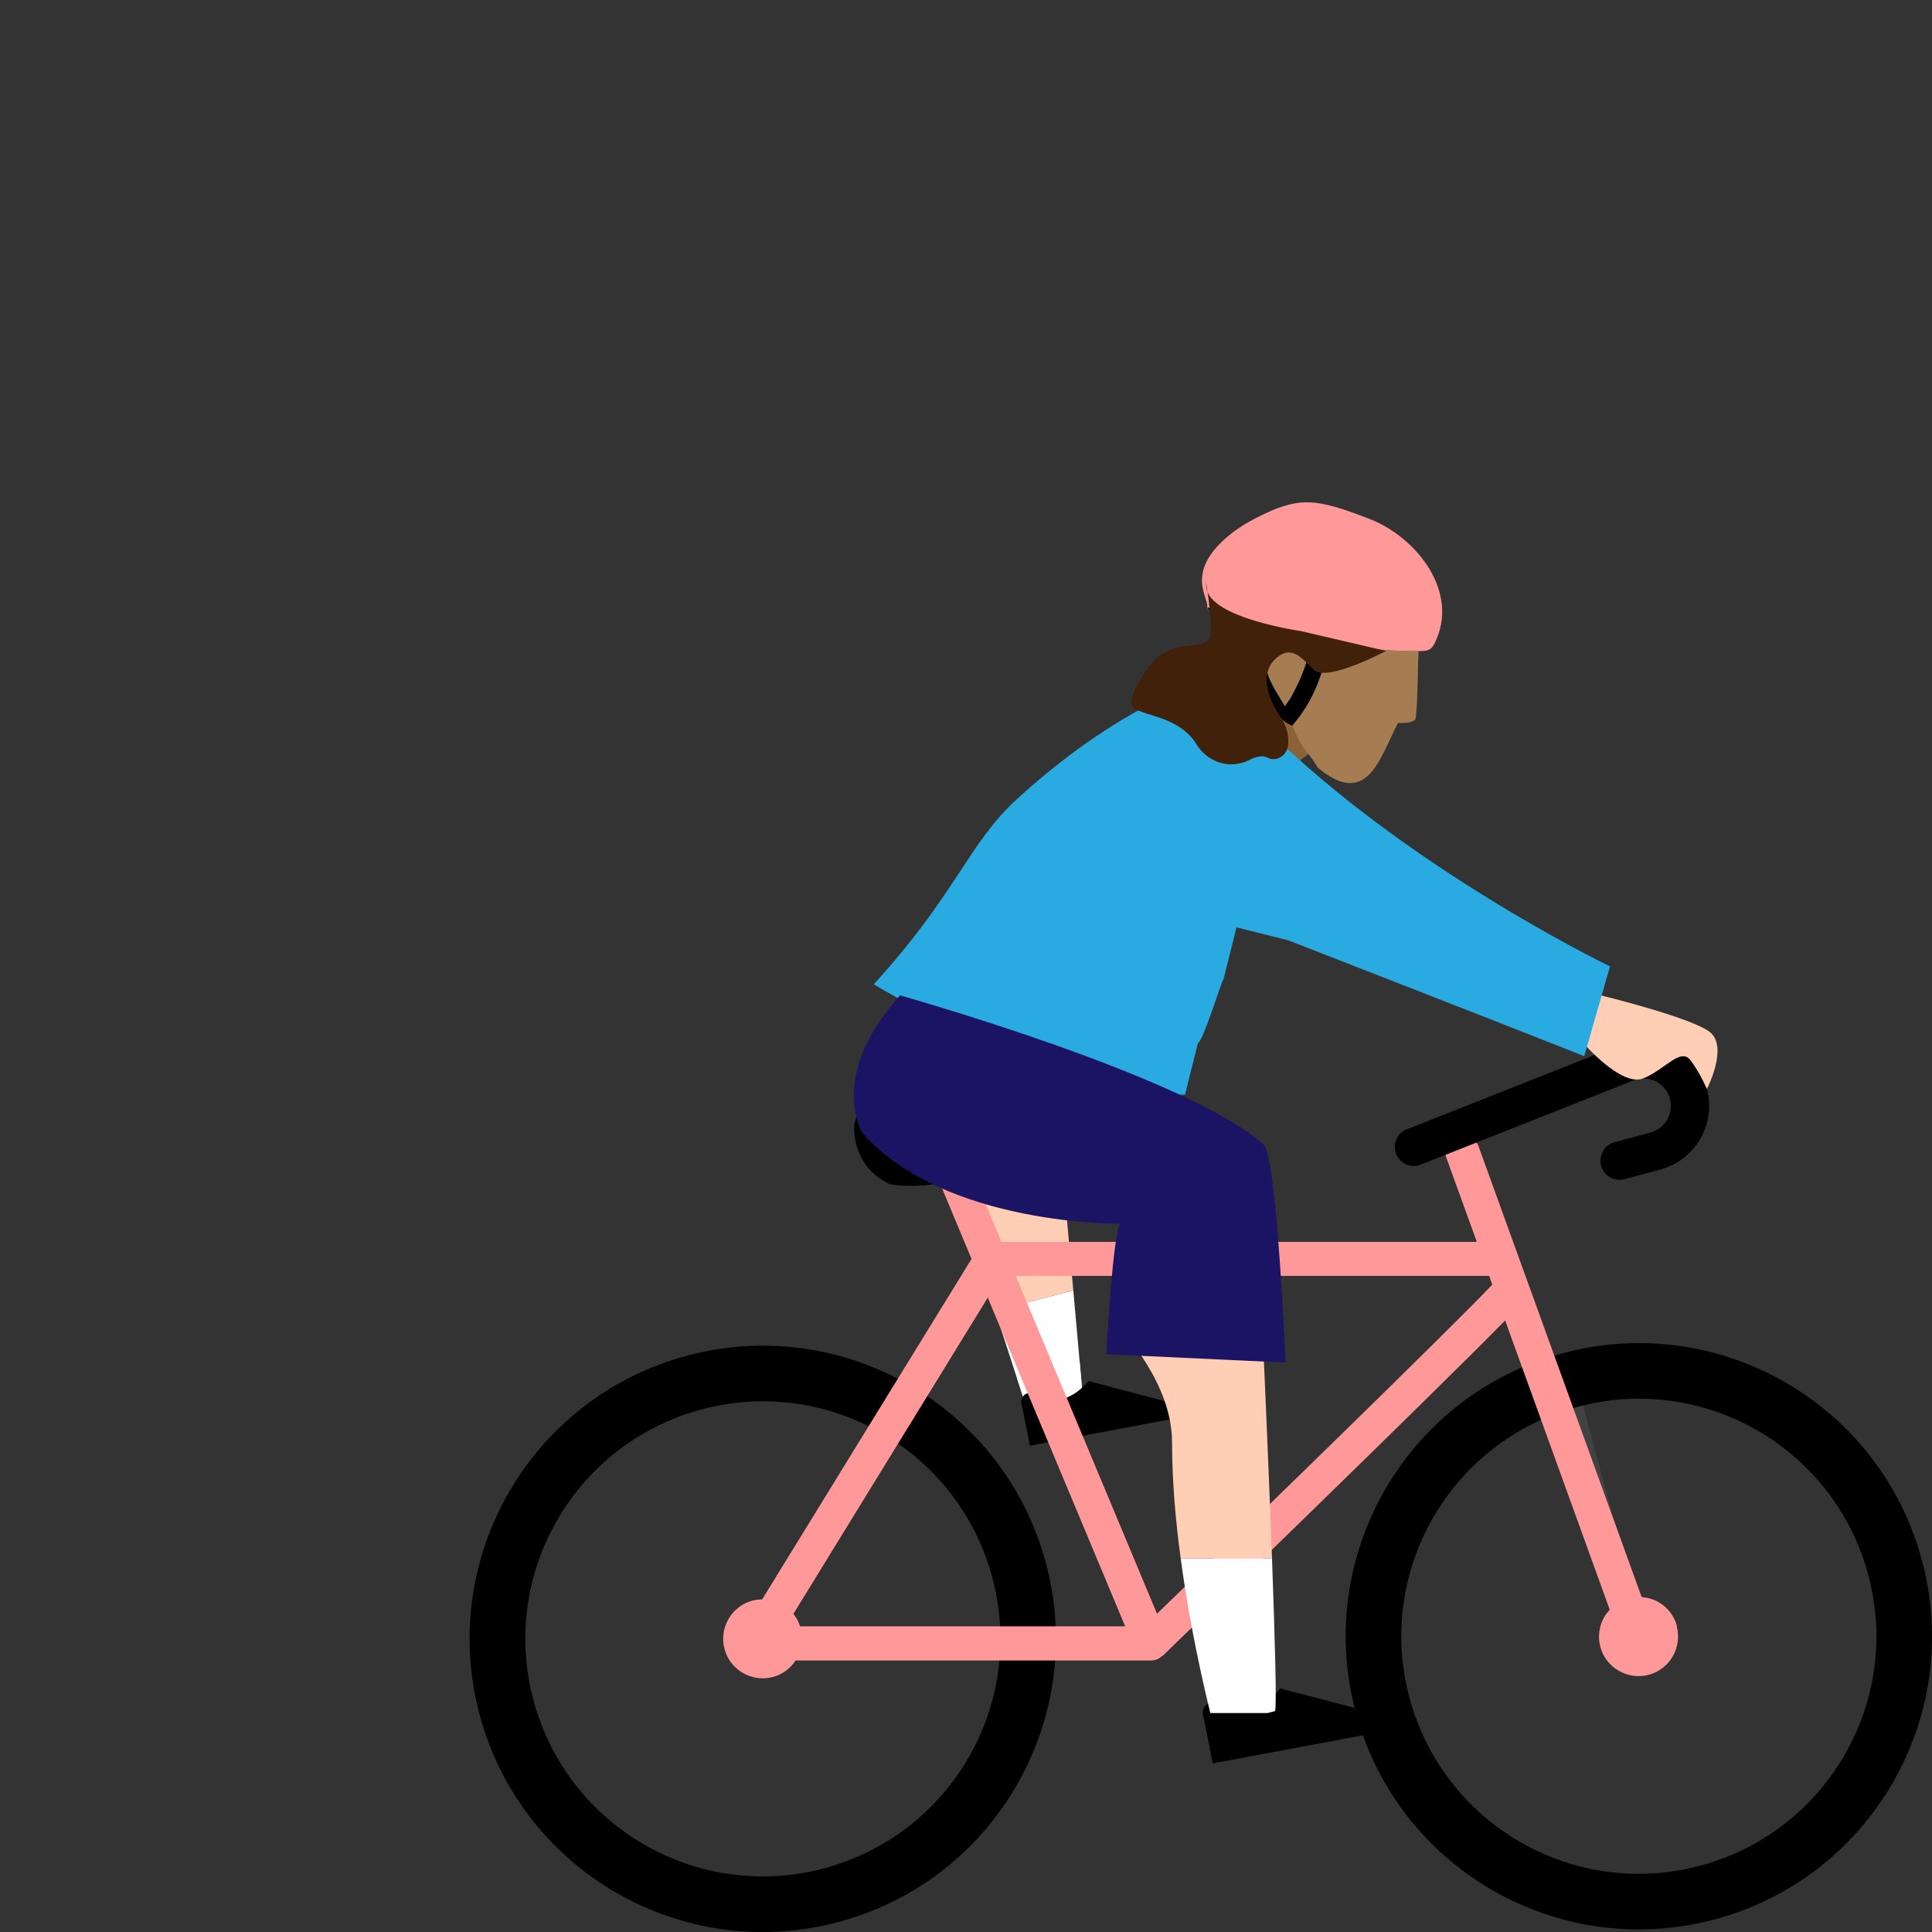 <?xml version="1.0" encoding="UTF-8"?>
<svg id="Velofahrer" xmlns="http://www.w3.org/2000/svg" version="1.1" viewBox="0 0 150 150">
  <rect x="0" y="0" width="150" height="150" fill="#333333" stroke="none"/>
  <!-- Generator: Adobe Illustrator 29.7.1, SVG Export Plug-In . SVG Version: 2.1.1 Build 8)  -->
  <defs>
    <style>
      .st0, .st1 {
        fill: #424242;
      }

      .st2 {
        fill: #8c6239;
      }

      .st2, .st3, .st4, .st5, .st6, .st1, .st7, .st8, .st9 {
        fill-rule: evenodd;
      }

      .st3 {
        fill: #fff;
      }

      .st10 {
        fill: none;
      }

      .st4 {
        fill: #ff642f;
      }

      .st5, .st11 {
        fill: #ffceb4;
      }

      .st6 {
        fill: #29abe2;
      }

      .st12 {
        fill: #a67c52;
      }

      .st13 {
        fill: #f99;
      }

      .st7 {
        fill: #1b1464;
      }

      .st14 {
        fill: #42210b;
      }

      .st9 {
        fill: #292729;
      }
    </style>
  </defs>
  <g id="Kind">
    <polygon class="st2" points="99.41 52.13 103.91 56.86 97.59 61.45 93.1 56.72 99.41 52.13"/>
    <path class="st13" d="M93.71,47.16c.26-.65-1.86-2.66,1.72-5.6.65-.53,1.37-.98,2.12-1.36,3.32-1.69,4.59-1.53,8.78.09,3.66,1.42,7.05,5.7,5.04,9.68-.3.59-.65.57-1.24.58-.07.81-.07,5.04-.28,5.36-.43.28-.82.24-1.33.25-1.46,2.85-13.24-6.32-14.82-9.01Z"/>
    <path d="M93.75,47.16c4.73,1.48,2.83,1.21,7.74,2.28.51.11,1.32.32,1.81.5,2.32.41,4.48.65,6.83.62-.07.81-.07,5.04-.28,5.36-.43.28-.82.24-1.33.25-.57,1.11-5.22,1.41-8.2.17-1.79-.75-2.58-3.16-2.63-3.17-.32-.04-.28,0-.58-.12-3.09-1.2-1.8-3.2-3.37-5.89Z"/>
    <path class="st12" d="M103.31,49.92c2.32.41,4.48.65,6.83.62-.07.81-.07,5.04-.28,5.36-.43.28-.82.24-1.33.25-1.46,2.85-2.39,6.58-6.19,3.48-.85-1.41-1.25-1.37-2-3.3,1.8-2.13,2.2-3.83,2.98-6.41Z"/>
    <path class="st12" d="M99.13,50.06c.73-.08,1.8.33,2.52.56-.31,1.3-.81,2.42-1.45,3.58l-.44.64c-.89-1.55-2.4-3.36-.63-4.78Z"/>
    <polygon class="st3" points="84.2 109.94 80.38 111.37 77.26 101.78 83.33 100.18 84.2 109.94"/>
    <polygon class="st5" points="83.33 100.18 77.26 101.78 72.64 87.54 82.24 88.02 83.33 100.18"/>
    <polygon class="st3" points="83.82 105.68 84.2 109.94 80.38 111.37 78.94 106.94 83.82 105.68"/>
    <path class="st8" d="M91.12,109.23h0c-.03-.07-.27-.31-.89-.5h0s0,0,0,0l-2.44-.64-.36-.09-.37-.1-.52-.14-.37-.1-.52-.14-.37-.1-.32-.08-.46-.12c-.13.17-.43.51-.86.83-.43.31-1.01.61-1.7.67,0,0,0,0-.02,0-.11,0-1.11.04-1.71-.56-.19-.03-.83-.08-.93.65l.5,2.52h0s.18.91.18.91l11.1-2.08c.18-.08.21-.75.05-.96Z"/>
    <path d="M53.74,106.78c5.65-1.51,11.38-.59,16.07,2.12,4.69,2.71,8.35,7.21,9.87,12.86,1.51,5.65.59,11.38-2.12,16.07-2.71,4.69-7.21,8.36-12.86,9.87-5.65,1.51-11.38.59-16.07-2.12-4.69-2.71-8.36-7.21-9.87-12.86-1.51-5.65-.59-11.38,2.12-16.07,2.71-4.69,7.21-8.36,12.86-9.87h0ZM68.45,111.27c-4.09-2.36-9.08-3.16-13.99-1.84-4.92,1.32-8.84,4.51-11.2,8.59-2.36,4.09-3.16,9.08-1.84,13.99,1.32,4.92,4.51,8.84,8.59,11.2,4.09,2.36,9.08,3.16,13.99,1.84,4.92-1.32,8.84-4.51,11.2-8.59,2.36-4.09,3.16-9.08,1.84-13.99-1.32-4.92-4.51-8.84-8.59-11.2Z"/>
    <path d="M53.33,105.26c6.07-1.63,12.22-.64,17.27,2.27,5.04,2.91,8.98,7.75,10.6,13.82,1.63,6.07.64,12.22-2.27,17.27-2.91,5.04-7.75,8.98-13.82,10.6-6.07,1.63-12.22.64-17.27-2.27-5.04-2.91-8.98-7.75-10.6-13.82-1.63-6.07-.64-12.22,2.27-17.27,2.91-5.04,7.75-8.98,13.82-10.6h0ZM69.28,109.83c-4.46-2.57-9.89-3.44-15.25-2.01-5.36,1.44-9.63,4.91-12.21,9.37-2.57,4.46-3.44,9.89-2.01,15.25,1.44,5.36,4.91,9.63,9.37,12.21,4.46,2.57,9.89,3.44,15.25,2.01,5.36-1.44,9.63-4.91,12.21-9.37,2.57-4.46,3.44-9.89,2.01-15.25-1.44-5.36-4.91-9.63-9.37-12.21Z"/>
    <path class="st3" d="M60.85,128.18c.24-.42.32-.93.19-1.43-.13-.5-.46-.9-.88-1.14-.42-.24-.93-.32-1.43-.19-.5.13-.9.46-1.14.88-.24.42-.32.93-.19,1.43.13.5.46.9.88,1.14.42.24.93.32,1.43.19.5-.13.9-.46,1.14-.88Z"/>
    <rect class="st0" x="123.85" y="104.67" width=".89" height="22.76" transform="translate(-25.8 36.12) rotate(-15)"/>
    <path d="M121.76,106.58c5.65-1.51,11.38-.59,16.07,2.12,4.69,2.71,8.36,7.21,9.87,12.86,1.51,5.65.59,11.38-2.12,16.07-2.71,4.69-7.21,8.36-12.86,9.87-5.65,1.51-11.38.59-16.07-2.12-4.69-2.71-8.36-7.21-9.87-12.86-1.51-5.65-.59-11.38,2.12-16.07,2.71-4.69,7.21-8.36,12.86-9.87h0ZM136.46,111.07c-4.09-2.36-9.08-3.16-13.99-1.84s-8.84,4.51-11.2,8.59c-2.36,4.09-3.16,9.08-1.84,13.99,1.32,4.92,4.51,8.84,8.59,11.2,4.09,2.36,9.08,3.16,13.99,1.84,4.92-1.32,8.84-4.51,11.2-8.59,2.36-4.09,3.16-9.08,1.84-13.99-1.32-4.92-4.51-8.84-8.59-11.2Z"/>
    <path d="M121.35,105.06c6.07-1.63,12.22-.64,17.27,2.27,5.04,2.91,8.98,7.75,10.6,13.82,1.63,6.07.64,12.22-2.27,17.27-2.91,5.04-7.75,8.98-13.82,10.6-6.07,1.63-12.22.64-17.27-2.27-5.04-2.91-8.98-7.75-10.6-13.82-1.63-6.07-.64-12.22,2.27-17.27,2.91-5.04,7.75-8.98,13.82-10.6h0ZM137.29,109.63c-4.46-2.57-9.89-3.44-15.25-2.01-5.36,1.44-9.63,4.91-12.21,9.37-2.57,4.46-3.45,9.89-2.01,15.25,1.44,5.36,4.91,9.63,9.37,12.21,4.46,2.57,9.89,3.44,15.25,2.01,5.36-1.44,9.63-4.91,12.21-9.37,2.57-4.46,3.44-9.89,2.01-15.25-1.44-5.36-4.91-9.63-9.37-12.21Z"/>
    <path class="st3" d="M128.87,127.98c.24-.42.32-.93.19-1.43-.13-.5-.46-.9-.88-1.14-.42-.24-.93-.32-1.43-.19-.5.13-.9.46-1.14.88-.24.42-.32.93-.19,1.43.13.5.46.9.88,1.14.42.24.93.32,1.43.19.5-.13.9-.46,1.14-.88Z"/>
    <path d="M75.45,90.91c-.28-.68-1.06-1-1.73-.72-.68.28-1,1.06-.72,1.73l.94,2.24,2.48-.94-.97-2.32Z"/>
    <path class="st13" d="M130.2,126.25c-.22-.82-.75-1.47-1.43-1.86-.4-.23-.85-.36-1.31-.39l-12.67-35.01c-.25-.69-1.01-1.04-1.7-.79-.69.25-1.04,1.01-.79,1.7l2.36,6.52h-36.91l-2.3-5.5c-.28-.68-1.06-1-1.73-.72-.68.28-1,1.06-.72,1.73l2.43,5.81-16.26,26.44c-.25,0-.5.03-.75.09-.82.22-1.47.75-1.86,1.43-.39.68-.53,1.51-.31,2.33.22.82.75,1.47,1.43,1.86.68.39,1.51.53,2.33.31.75-.2,1.36-.67,1.76-1.28h27.55c.18,0,.36-.03.54-.1.13-.05.23-.14.33-.22.02-.02.06-.03.08-.05,0,0,0,0,0,0,0,0,.02-.02.03-.02.66-.64,20.78-20.12,26.56-26.01l8.12,22.46c-.16.17-.3.35-.42.55-.39.68-.53,1.51-.31,2.33.22.82.75,1.47,1.43,1.86.68.39,1.51.53,2.33.31.82-.22,1.47-.75,1.86-1.43.39-.68.53-1.51.31-2.33ZM62.12,126.27c-.12-.36-.29-.69-.52-.97l15.09-24.55,10.67,25.52h-25.24ZM89.83,125.29l-10.97-26.23h36.76l.24.68c-3.27,3.46-20.93,20.61-26.04,25.56Z"/>
    <path d="M109.39,87.61c-.79.21-1.26,1.03-1.05,1.82.21.79,1.03,1.26,1.82,1.05l16.87-6.68c.57-.15,1.15-.06,1.62.21.48.27.85.73,1,1.3.15.57.06,1.15-.21,1.62h0s0,0,0,0h0s-.03.04-.04.07c-.28.44-.72.79-1.26.93l-2.78.75c-.79.21-1.26,1.03-1.05,1.82.21.79,1.03,1.26,1.82,1.05l2.78-.75c1.32-.35,2.38-1.2,3.04-2.28.02-.03.04-.07.07-.1l-1.29-.74,1.28.74c.65-1.13.88-2.51.52-3.87-.36-1.36-1.25-2.44-2.38-3.1-1.13-.66-2.52-.88-3.87-.52l-16.87,6.68Z"/>
    <path class="st1" d="M75.46,91.17c1.96-.66,8.69-.62,9.98-3.01.15-.27.15-.34.08-.66-.54-2.32-11.06-.36-13.34-.35-.96,0-6-2.73-5.87.56.04,1.07.44,3.14,2.77,4.23,0,0,2.79.62,6.38-.77Z"/>
    <path class="st8" d="M75.46,91.17c.35-.12.86-.22,1.47-.31l-4.79-3.71c-1.05-.06-5.95-2.68-5.83.56.04,1.07.44,3.14,2.77,4.23,0,0,2.79.62,6.38-.77Z"/>
    <path class="st5" d="M93.97,133h4.43l-4.18,1.07c-.02-.11-.11-.48-.25-1.07Z"/>
    <path class="st5" d="M98.76,121h-7.09c-.4-2.91-.67-6.02-.67-9,0-4.63-3.81-8.44-4-9h11c.07,1.17.47,10.18.76,18Z"/>
    <polygon class="st4" points="102.58 134.14 102.55 134.24 101.93 134.36 101.43 134.45 100.73 134.58 100.23 134.68 99.53 134.81 99.03 134.9 99.05 134.8 99.07 134.8 99.57 134.7 100.27 134.57 100.77 134.48 101.47 134.35 101.97 134.25 102.58 134.14"/>
    <polygon class="st9" points="99.07 134.8 99.03 134.9 93.94 135.86 93.92 135.76 99.05 134.8 99.07 134.8"/>
    <path class="st9" d="M107.04,133.4l-4.5.84-.61.12.04-.11.61-.11,4.3-.8c.06-.01.12.02.16.07Z"/>
    <polygon class="st3" points="101.47 134.35 101.43 134.45 100.73 134.58 100.77 134.48 101.47 134.35"/>
    <polygon class="st3" points="100.27 134.57 100.23 134.68 99.53 134.81 99.57 134.7 100.27 134.57"/>
    <path class="st8" d="M107.04,133.4c-.03-.08-.31-.36-1.03-.58h0l-2.81-.74-.42-.11-.43-.11-.6-.16-.43-.11-.59-.15-.43-.11-.37-.1-.53-.14c-.31.39-1.36,1.58-2.96,1.74h0s-.02,0-.02,0c-.13,0-1.28.05-1.97-.64-.22-.04-.97-.09-1.08.75l.58,2.92h0l.2,1.05,12.83-2.4c.21-.09.25-.86.06-1.11Z"/>
    <path class="st11" d="M122.94,80.99s2.93,3.41,4.63,2.74c1.7-.67,2.91-2.45,3.69-1.4s1.26,2.22,1.26,2.22c0,0,1.74-3.34.17-4.47-1.57-1.13-8.4-2.8-8.4-2.8l-1.35,3.71Z"/>
    <path class="st6" d="M94.59,52.53s-6.86,1.5-15.59,9.47c-3.85,3.51-4.67,7.3-11.16,14.42,0,0,13.67,8.35,24.16,8.58l1-4c.48-.33,1.71-4.49,2-5l1-4,4,1s14.91,5.8,23,9l2-6.97s-19.68-9.48-30.4-22.5Z"/>
    <path class="st14" d="M107.61,50.54s-4.61,2.46-5.61,1.46-1.73-1.89-2.87-.94c-1.13.94-1.05,2.61.29,4.61.55.81.66,1.58.58,2.24-.09.74-.92,1.28-1.57.92-.3-.16-.76-.17-1.45.18-1.5.76-3.24.18-4.11-1.26-1.08-1.79-3.45-2.16-4.14-2.45s-1.72-.3.28-3.3,5-1,5-3-.54-4.8-.33-3.32c.33,2.32,7.33,3.32,7.33,3.32l6.61,1.54Z"/>
    <path class="st7" d="M69.88,77.28s22.43,6.31,28.22,11.59c1.02.69,1.71,16.92,1.71,16.92l-13.92-.65s.52-9.61,1.1-10.13c0,0-13.59.18-20-7,0,0-2.83-4.36,2.88-10.72Z"/>
    <path class="st3" d="M98.99,132.85l-.59.15h-4.43c-.5-2.04-1.59-6.69-2.3-12h7.09c.22,6.18.38,11.62.23,11.85Z"/>
    <path class="st10" d="M77.26,101.78"/>
  </g>
</svg>